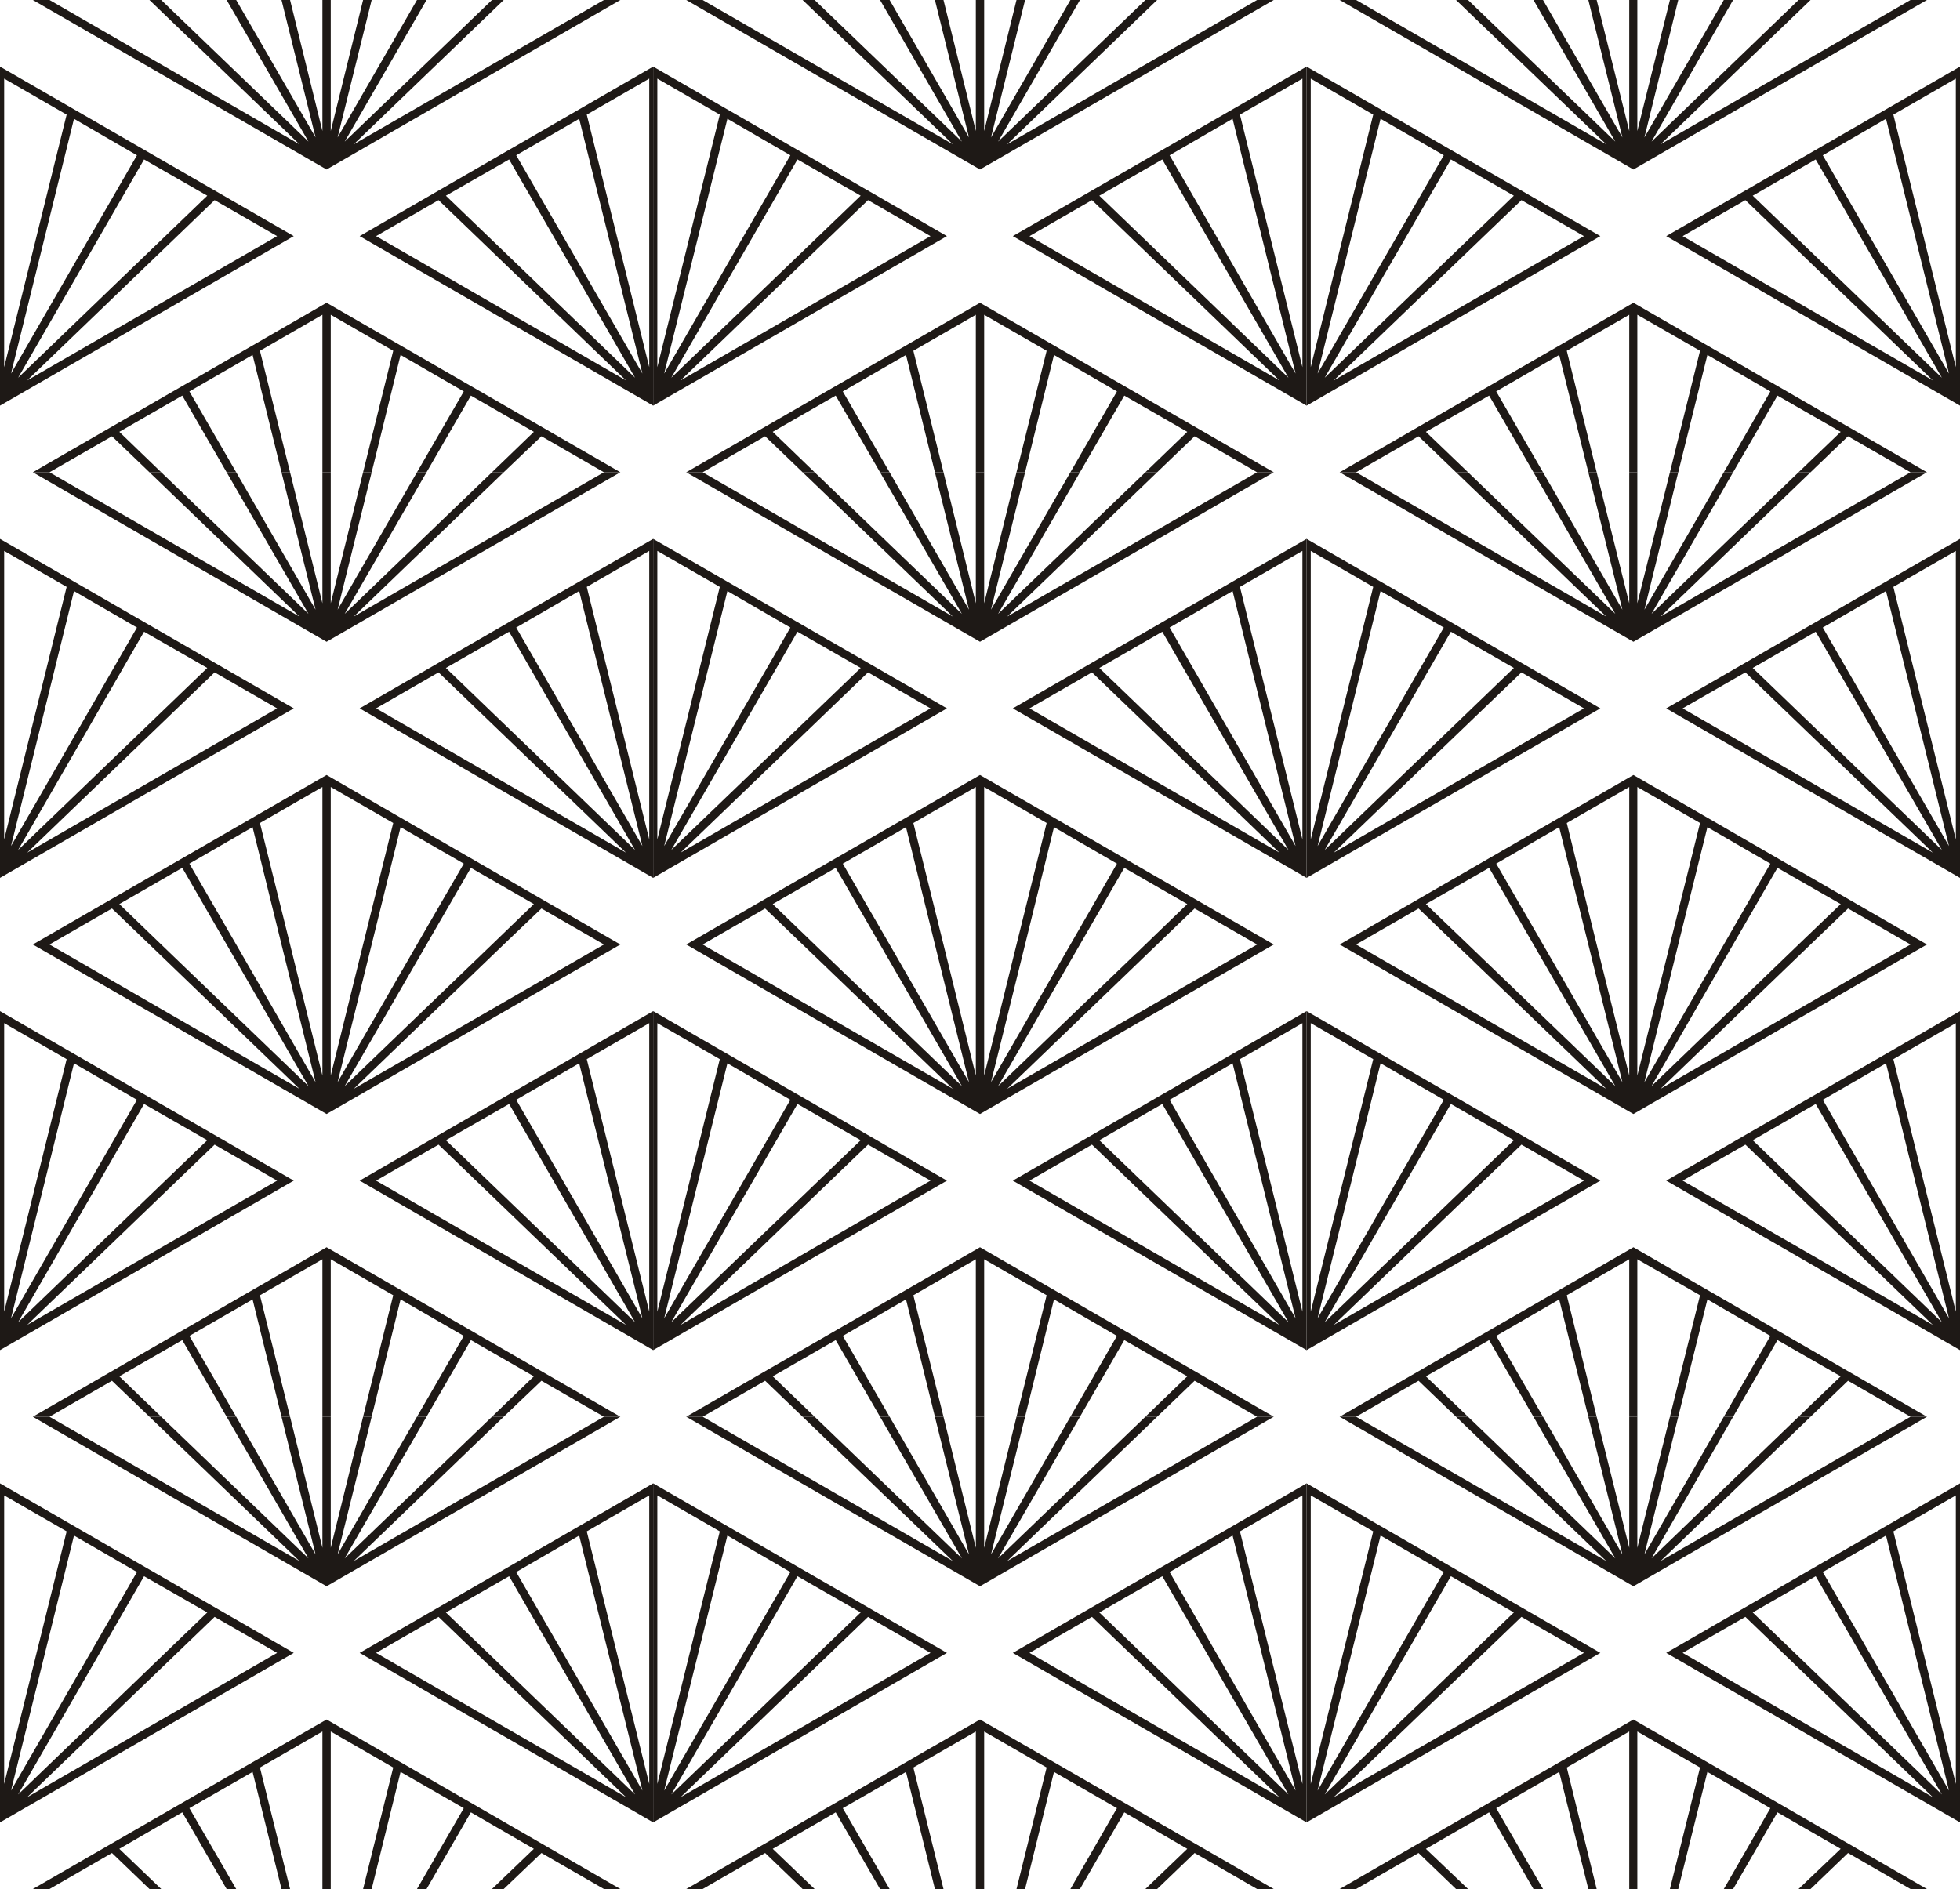 <?xml version="1.0" encoding="UTF-8" standalone="no"?><svg xmlns="http://www.w3.org/2000/svg" xmlns:xlink="http://www.w3.org/1999/xlink" clip-rule="evenodd" fill="#000000" fill-rule="evenodd" height="7712" image-rendering="optimizeQuality" preserveAspectRatio="xMidYMid meet" shape-rendering="geometricPrecision" text-rendering="geometricPrecision" version="1" viewBox="1100.0 964.0 8000.0 7712.0" width="8000" zoomAndPan="magnify"><g><g fill="#1e1916" id="change1_1"><path d="M1234 964L2433 1656 3632 964 3565 964 2544 1553 3156 964 3108 964 2507 1542 2841 964 2802 964 2478 1525 2617 964 2582 964 2450 1499 2450 964 2416 964 2416 1499 2284 964 2249 964 2388 1525 2064 964 2025 964 2359 1542 1758 964 1710 964 2322 1553 1302 964z"/><path d="M1234 2892L2433 3584 3632 2892 3565 2892 2544 3481 3156 2892 3108 2892 2507 3470 2841 2892 2802 2892 2478 3453 2617 2892 2582 2892 2450 3427 2450 2892 2416 2892 2416 3427 2284 2892 2249 2892 2388 3453 2064 2892 2025 2892 2359 3470 1758 2892 1710 2892 2322 3481 1302 2892z"/><path d="M1234 4820L2433 5512 3632 4820 3565 4820 2544 5409 3156 4820 3108 4820 2507 5398 2841 4820 2802 4820 2478 5382 2617 4820 2582 4820 2450 5355 2450 4820 2416 4820 2416 5355 2284 4820 2249 4820 2388 5382 2064 4820 2025 4820 2359 5398 1758 4820 1710 4820 2322 5409 1302 4820z"/><path d="M1234 6748L2433 7440 3632 6748 3565 6748 2544 7337 3156 6748 3108 6748 2507 7326 2841 6748 2802 6748 2478 7310 2617 6748 2582 6748 2450 7283 2450 6748 2416 6748 2416 7283 2284 6748 2249 6748 2388 7310 2064 6748 2025 6748 2359 7326 1758 6748 1710 6748 2322 7337 1302 6748z"/><path d="M3901 964L5100 1656 6299 964 6231 964 5211 1553 5823 964 5775 964 5174 1542 5508 964 5469 964 5145 1525 5284 964 5249 964 5117 1499 5117 964 5083 964 5083 1499 4951 964 4916 964 5055 1525 4731 964 4692 964 5026 1542 4425 964 4376 964 4989 1553 3968 964z"/><path d="M3901 2892L5100 3584 6299 2892 6231 2892 5211 3481 5823 2892 5775 2892 5174 3470 5508 2892 5469 2892 5145 3453 5284 2892 5249 2892 5117 3427 5117 2892 5083 2892 5083 3427 4951 2892 4916 2892 5055 3453 4731 2892 4692 2892 5026 3470 4425 2892 4376 2892 4989 3481 3968 2892z"/><path d="M3901 4820L5100 5512 6299 4820 6231 4820 5211 5409 5823 4820 5775 4820 5174 5398 5508 4820 5469 4820 5145 5382 5284 4820 5249 4820 5117 5355 5117 4820 5083 4820 5083 5355 4951 4820 4916 4820 5055 5382 4731 4820 4692 4820 5026 5398 4425 4820 4376 4820 4989 5409 3968 4820z"/><path d="M3901 6748L5100 7440 6299 6748 6231 6748 5211 7337 5823 6748 5775 6748 5174 7326 5508 6748 5469 6748 5145 7310 5284 6748 5249 6748 5117 7283 5117 6748 5083 6748 5083 7283 4951 6748 4916 6748 5055 7310 4731 6748 4692 6748 5026 7326 4425 6748 4376 6748 4989 7337 3968 6748z"/><path d="M6568 964L7767 1656 8965 964 8898 964 7878 1553 8490 964 8441 964 7841 1542 8174 964 8136 964 7812 1525 7950 964 7916 964 7783 1499 7783 964 7750 964 7750 1499 7617 964 7583 964 7722 1525 7398 964 7359 964 7693 1542 7092 964 7043 964 7656 1553 6635 964z"/><path d="M6568 2892L7767 3584 8965 2892 8898 2892 7878 3481 8490 2892 8441 2892 7841 3470 8174 2892 8136 2892 7812 3453 7950 2892 7916 2892 7783 3427 7783 2892 7750 2892 7750 3427 7617 2892 7583 2892 7722 3453 7398 2892 7359 2892 7693 3470 7092 2892 7043 2892 7656 3481 6635 2892z"/><path d="M6568 4820L7767 5512 8965 4820 8898 4820 7878 5409 8490 4820 8441 4820 7841 5398 8174 4820 8136 4820 7812 5382 7950 4820 7916 4820 7783 5355 7783 4820 7750 4820 7750 5355 7617 4820 7583 4820 7722 5382 7398 4820 7359 4820 7693 5398 7092 4820 7043 4820 7656 5409 6635 4820z"/><path d="M6568 6748L7767 7440 8965 6748 8898 6748 7878 7337 8490 6748 8441 6748 7841 7326 8174 6748 8136 6748 7812 7310 7950 6748 7916 6748 7783 7283 7783 6748 7750 6748 7750 7283 7617 6748 7583 6748 7722 7310 7398 6748 7359 6748 7693 7326 7092 6748 7043 6748 7656 7337 6635 6748z"/><path d="M1659 1598l-514 891 257 -1040 257 149zm-448 919l765 -736 255 147 -1020 589zm1088 -589l-1199 -692 0 1384 1199 -692zm-927 -496l-255 1031 0 -1178 255 147zm-198 1074l514 -891 258 148 -772 743z"/><path d="M1659 3526l-514 892 257 -1041 257 149zm-448 919l765 -736 255 147 -1020 589zm1088 -589l-1199 -692 0 1384 1199 -692zm-927 -496l-255 1031 0 -1178 255 147zm-198 1074l514 -891 258 148 -772 743z"/><path d="M1659 5454l-514 892 257 -1041 257 149zm-448 919l765 -736 255 147 -1020 589zm1088 -589l-1199 -692 0 1384 1199 -692zm-927 -496l-255 1031 0 -1178 255 147zm-198 1074l514 -891 258 148 -772 743z"/><path d="M1659 7382l-514 892 257 -1041 257 149zm-448 919l765 -736 255 147 -1020 589zm1088 -589l-1199 -692 0 1384 1199 -692zm-927 -496l-255 1031 0 -1178 255 147zm-198 1074l514 -891 258 148 -772 743z"/><path d="M4326 1598l-515 891 258 -1040 257 149zm-448 919l765 -736 255 147 -1020 589zm1087 -589l-1199 -692 0 1384 1199 -692zm-927 -496l-255 1031 0 -1178 255 147zm-198 1074l515 -891 258 148 -773 743z"/><path d="M4326 3526l-515 892 258 -1041 257 149zm-448 919l765 -736 255 147 -1020 589zm1087 -589l-1199 -692 0 1384 1199 -692zm-927 -496l-255 1031 0 -1178 255 147zm-198 1074l515 -891 258 148 -773 743z"/><path d="M4326 5454l-515 892 258 -1041 257 149zm-448 919l765 -736 255 147 -1020 589zm1087 -589l-1199 -692 0 1384 1199 -692zm-927 -496l-255 1031 0 -1178 255 147zm-198 1074l515 -891 258 148 -773 743z"/><path d="M4326 7382l-515 892 258 -1041 257 149zm-448 919l765 -736 255 147 -1020 589zm1087 -589l-1199 -692 0 1384 1199 -692zm-927 -496l-255 1031 0 -1178 255 147zm-198 1074l515 -891 258 148 -773 743z"/><path d="M6993 1598l-515 891 257 -1040 258 149zm-449 919l766 -736 255 147 -1021 589zm1088 -589l-1199 -692 0 1384 1199 -692zm-927 -496l-255 1031 0 -1178 255 147zm-198 1074l515 -891 257 148 -772 743z"/><path d="M6993 3526l-515 892 257 -1041 258 149zm-449 919l766 -736 255 147 -1021 589zm1088 -589l-1199 -692 0 1384 1199 -692zm-927 -496l-255 1031 0 -1178 255 147zm-198 1074l515 -891 257 148 -772 743z"/><path d="M6993 5454l-515 892 257 -1041 258 149zm-449 919l766 -736 255 147 -1021 589zm1088 -589l-1199 -692 0 1384 1199 -692zm-927 -496l-255 1031 0 -1178 255 147zm-198 1074l515 -891 257 148 -772 743z"/><path d="M6993 7382l-515 892 257 -1041 258 149zm-449 919l766 -736 255 147 -1021 589zm1088 -589l-1199 -692 0 1384 1199 -692zm-927 -496l-255 1031 0 -1178 255 147zm-198 1074l515 -891 257 148 -772 743z"/><path d="M2433 2200L1234 2892 1302 2892 1557 2745 1710 2892 1758 2892 1587 2727 1844 2579 2025 2892 2064 2892 1873 2562 2131 2413 2249 2892 2284 2892 2161 2396 2416 2249 2416 2892 2450 2892 2450 2249 2705 2396 2582 2892 2617 2892 2735 2413 2993 2562 2802 2892 2841 2892 3022 2579 3279 2727 3108 2892 3156 2892 3310 2745 3565 2892 3632 2892z"/><path d="M2433 4128L1234 4820 1302 4820 1557 4673 1710 4820 1758 4820 1587 4655 1844 4507 2025 4820 2064 4820 1873 4490 2131 4341 2249 4820 2284 4820 2161 4324 2416 4177 2416 4820 2450 4820 2450 4177 2705 4324 2582 4820 2617 4820 2735 4341 2993 4490 2802 4820 2841 4820 3022 4507 3279 4655 3108 4820 3156 4820 3310 4673 3565 4820 3632 4820z"/><path d="M2433 6056L1234 6748 1302 6748 1557 6601 1710 6748 1758 6748 1587 6583 1844 6435 2025 6748 2064 6748 1873 6418 2131 6269 2249 6748 2284 6748 2161 6252 2416 6105 2416 6748 2450 6748 2450 6105 2705 6252 2582 6748 2617 6748 2735 6269 2993 6418 2802 6748 2841 6748 3022 6435 3279 6583 3108 6748 3156 6748 3310 6601 3565 6748 3632 6748z"/><path d="M2433 7984L1234 8676 1302 8676 1557 8529 1710 8676 1758 8676 1587 8512 1844 8363 2025 8676 2064 8676 1873 8346 2131 8198 2249 8676 2284 8676 2161 8180 2416 8033 2416 8676 2450 8676 2450 8033 2705 8180 2582 8676 2617 8676 2735 8198 2993 8346 2802 8676 2841 8676 3022 8363 3279 8512 3108 8676 3156 8676 3310 8529 3565 8676 3632 8676z"/><path d="M5100 2200L3901 2892 3968 2892 4223 2745 4376 2892 4425 2892 4254 2727 4511 2579 4692 2892 4731 2892 4540 2562 4798 2413 4916 2892 4951 2892 4828 2396 5083 2249 5083 2892 5117 2892 5117 2249 5372 2396 5249 2892 5284 2892 5402 2413 5659 2562 5469 2892 5508 2892 5689 2579 5946 2727 5775 2892 5823 2892 5976 2745 6231 2892 6299 2892z"/><path d="M5100 4128L3901 4820 3968 4820 4223 4673 4376 4820 4425 4820 4254 4655 4511 4507 4692 4820 4731 4820 4540 4490 4798 4341 4916 4820 4951 4820 4828 4324 5083 4177 5083 4820 5117 4820 5117 4177 5372 4324 5249 4820 5284 4820 5402 4341 5659 4490 5469 4820 5508 4820 5689 4507 5946 4655 5775 4820 5823 4820 5976 4673 6231 4820 6299 4820z"/><path d="M5100 6056L3901 6748 3968 6748 4223 6601 4376 6748 4425 6748 4254 6583 4511 6435 4692 6748 4731 6748 4540 6418 4798 6269 4916 6748 4951 6748 4828 6252 5083 6105 5083 6748 5117 6748 5117 6105 5372 6252 5249 6748 5284 6748 5402 6269 5659 6418 5469 6748 5508 6748 5689 6435 5946 6583 5775 6748 5823 6748 5976 6601 6231 6748 6299 6748z"/><path d="M5100 7984L3901 8676 3968 8676 4223 8529 4376 8676 4425 8676 4254 8512 4511 8363 4692 8676 4731 8676 4540 8346 4798 8198 4916 8676 4951 8676 4828 8180 5083 8033 5083 8676 5117 8676 5117 8033 5372 8180 5249 8676 5284 8676 5402 8198 5659 8346 5469 8676 5508 8676 5689 8363 5946 8512 5775 8676 5823 8676 5976 8529 6231 8676 6299 8676z"/><path d="M7767 2200L6568 2892 6635 2892 6890 2745 7043 2892 7092 2892 6920 2727 7178 2579 7359 2892 7398 2892 7207 2562 7464 2413 7583 2892 7617 2892 7495 2396 7750 2249 7750 2892 7783 2892 7783 2249 8039 2396 7916 2892 7950 2892 8069 2413 8326 2562 8136 2892 8174 2892 8355 2579 8613 2727 8441 2892 8490 2892 8643 2745 8898 2892 8965 2892z"/><path d="M7767 4128L6568 4820 6635 4820 6890 4673 7043 4820 7092 4820 6920 4655 7178 4507 7359 4820 7398 4820 7207 4490 7464 4341 7583 4820 7617 4820 7495 4324 7750 4177 7750 4820 7783 4820 7783 4177 8039 4324 7916 4820 7950 4820 8069 4341 8326 4490 8136 4820 8174 4820 8355 4507 8613 4655 8441 4820 8490 4820 8643 4673 8898 4820 8965 4820z"/><path d="M7767 6056L6568 6748 6635 6748 6890 6601 7043 6748 7092 6748 6920 6583 7178 6435 7359 6748 7398 6748 7207 6418 7464 6269 7583 6748 7617 6748 7495 6252 7750 6105 7750 6748 7783 6748 7783 6105 8039 6252 7916 6748 7950 6748 8069 6269 8326 6418 8136 6748 8174 6748 8355 6435 8613 6583 8441 6748 8490 6748 8643 6601 8898 6748 8965 6748z"/><path d="M7767 7984L6568 8676 6635 8676 6890 8529 7043 8676 7092 8676 6920 8512 7178 8363 7359 8676 7398 8676 7207 8346 7464 8198 7583 8676 7617 8676 7495 8180 7750 8033 7750 8676 7783 8676 7783 8033 8039 8180 7916 8676 7950 8676 8069 8198 8326 8346 8136 8676 8174 8676 8355 8363 8613 8512 8441 8676 8490 8676 8643 8529 8898 8676 8965 8676z"/><path d="M2568 1928l1198 692 0 -1384 -1198 692zm610 -313l514 891 -772 -743 258 -148zm-288 166l765 736 -1020 -589 255 -147zm832 708l-515 -891 257 -149 258 1040zm28 -26l-255 -1031 255 -147 0 1178z"/><path d="M2568 3856l1198 692 0 -1384 -1198 692zm610 -313l514 891 -772 -743 258 -148zm-288 166l765 736 -1020 -589 255 -147zm832 709l-515 -892 257 -149 258 1041zm28 -27l-255 -1031 255 -147 0 1178z"/><path d="M2568 5784l1198 692 0 -1384 -1198 692zm610 -313l514 891 -772 -743 258 -148zm-288 166l765 736 -1020 -589 255 -147zm832 709l-515 -892 257 -149 258 1041zm28 -27l-255 -1031 255 -147 0 1178z"/><path d="M2568 7712l1198 692 0 -1384 -1198 692zm610 -313l514 891 -772 -743 258 -148zm-288 166l765 736 -1020 -589 255 -147zm832 709l-515 -892 257 -149 258 1041zm28 -27l-255 -1031 255 -147 0 1178z"/><path d="M5234 1928l1199 692 0 -1384 -1199 692zm610 -313l515 891 -772 -743 257 -148zm-287 166l765 736 -1020 -589 255 -147zm831 708l-514 -891 257 -149 257 1040zm28 -26l-255 -1031 255 -147 0 1178z"/><path d="M5234 3856l1199 692 0 -1384 -1199 692zm610 -313l515 891 -772 -743 257 -148zm-287 166l765 736 -1020 -589 255 -147zm831 709l-514 -892 257 -149 257 1041zm28 -27l-255 -1031 255 -147 0 1178z"/><path d="M5234 5784l1199 692 0 -1384 -1199 692zm610 -313l515 891 -772 -743 257 -148zm-287 166l765 736 -1020 -589 255 -147zm831 709l-514 -892 257 -149 257 1041zm28 -27l-255 -1031 255 -147 0 1178z"/><path d="M5234 7712l1199 692 0 -1384 -1199 692zm610 -313l515 891 -772 -743 257 -148zm-287 166l765 736 -1020 -589 255 -147zm831 709l-514 -892 257 -149 257 1041zm28 -27l-255 -1031 255 -147 0 1178z"/><path d="M7901 1928l1199 692 0 -1384 -1199 692zm610 -313l515 891 -772 -743 257 -148zm-287 166l765 736 -1021 -589 256 -147zm831 708l-515 -891 258 -149 257 1040zm28 -26l-255 -1031 255 -147 0 1178z"/><path d="M7901 3856l1199 692 0 -1384 -1199 692zm610 -313l515 891 -772 -743 257 -148zm-287 166l765 736 -1021 -589 256 -147zm831 709l-515 -892 258 -149 257 1041zm28 -27l-255 -1031 255 -147 0 1178z"/><path d="M7901 5784l1199 692 0 -1384 -1199 692zm610 -313l515 891 -772 -743 257 -148zm-287 166l765 736 -1021 -589 256 -147zm831 709l-515 -892 258 -149 257 1041zm28 -27l-255 -1031 255 -147 0 1178z"/><path d="M7901 7712l1199 692 0 -1384 -1199 692zm610 -313l515 891 -772 -743 257 -148zm-287 166l765 736 -1021 -589 256 -147zm831 709l-515 -892 258 -149 257 1041zm28 -27l-255 -1031 255 -147 0 1178z"/></g></g></svg>